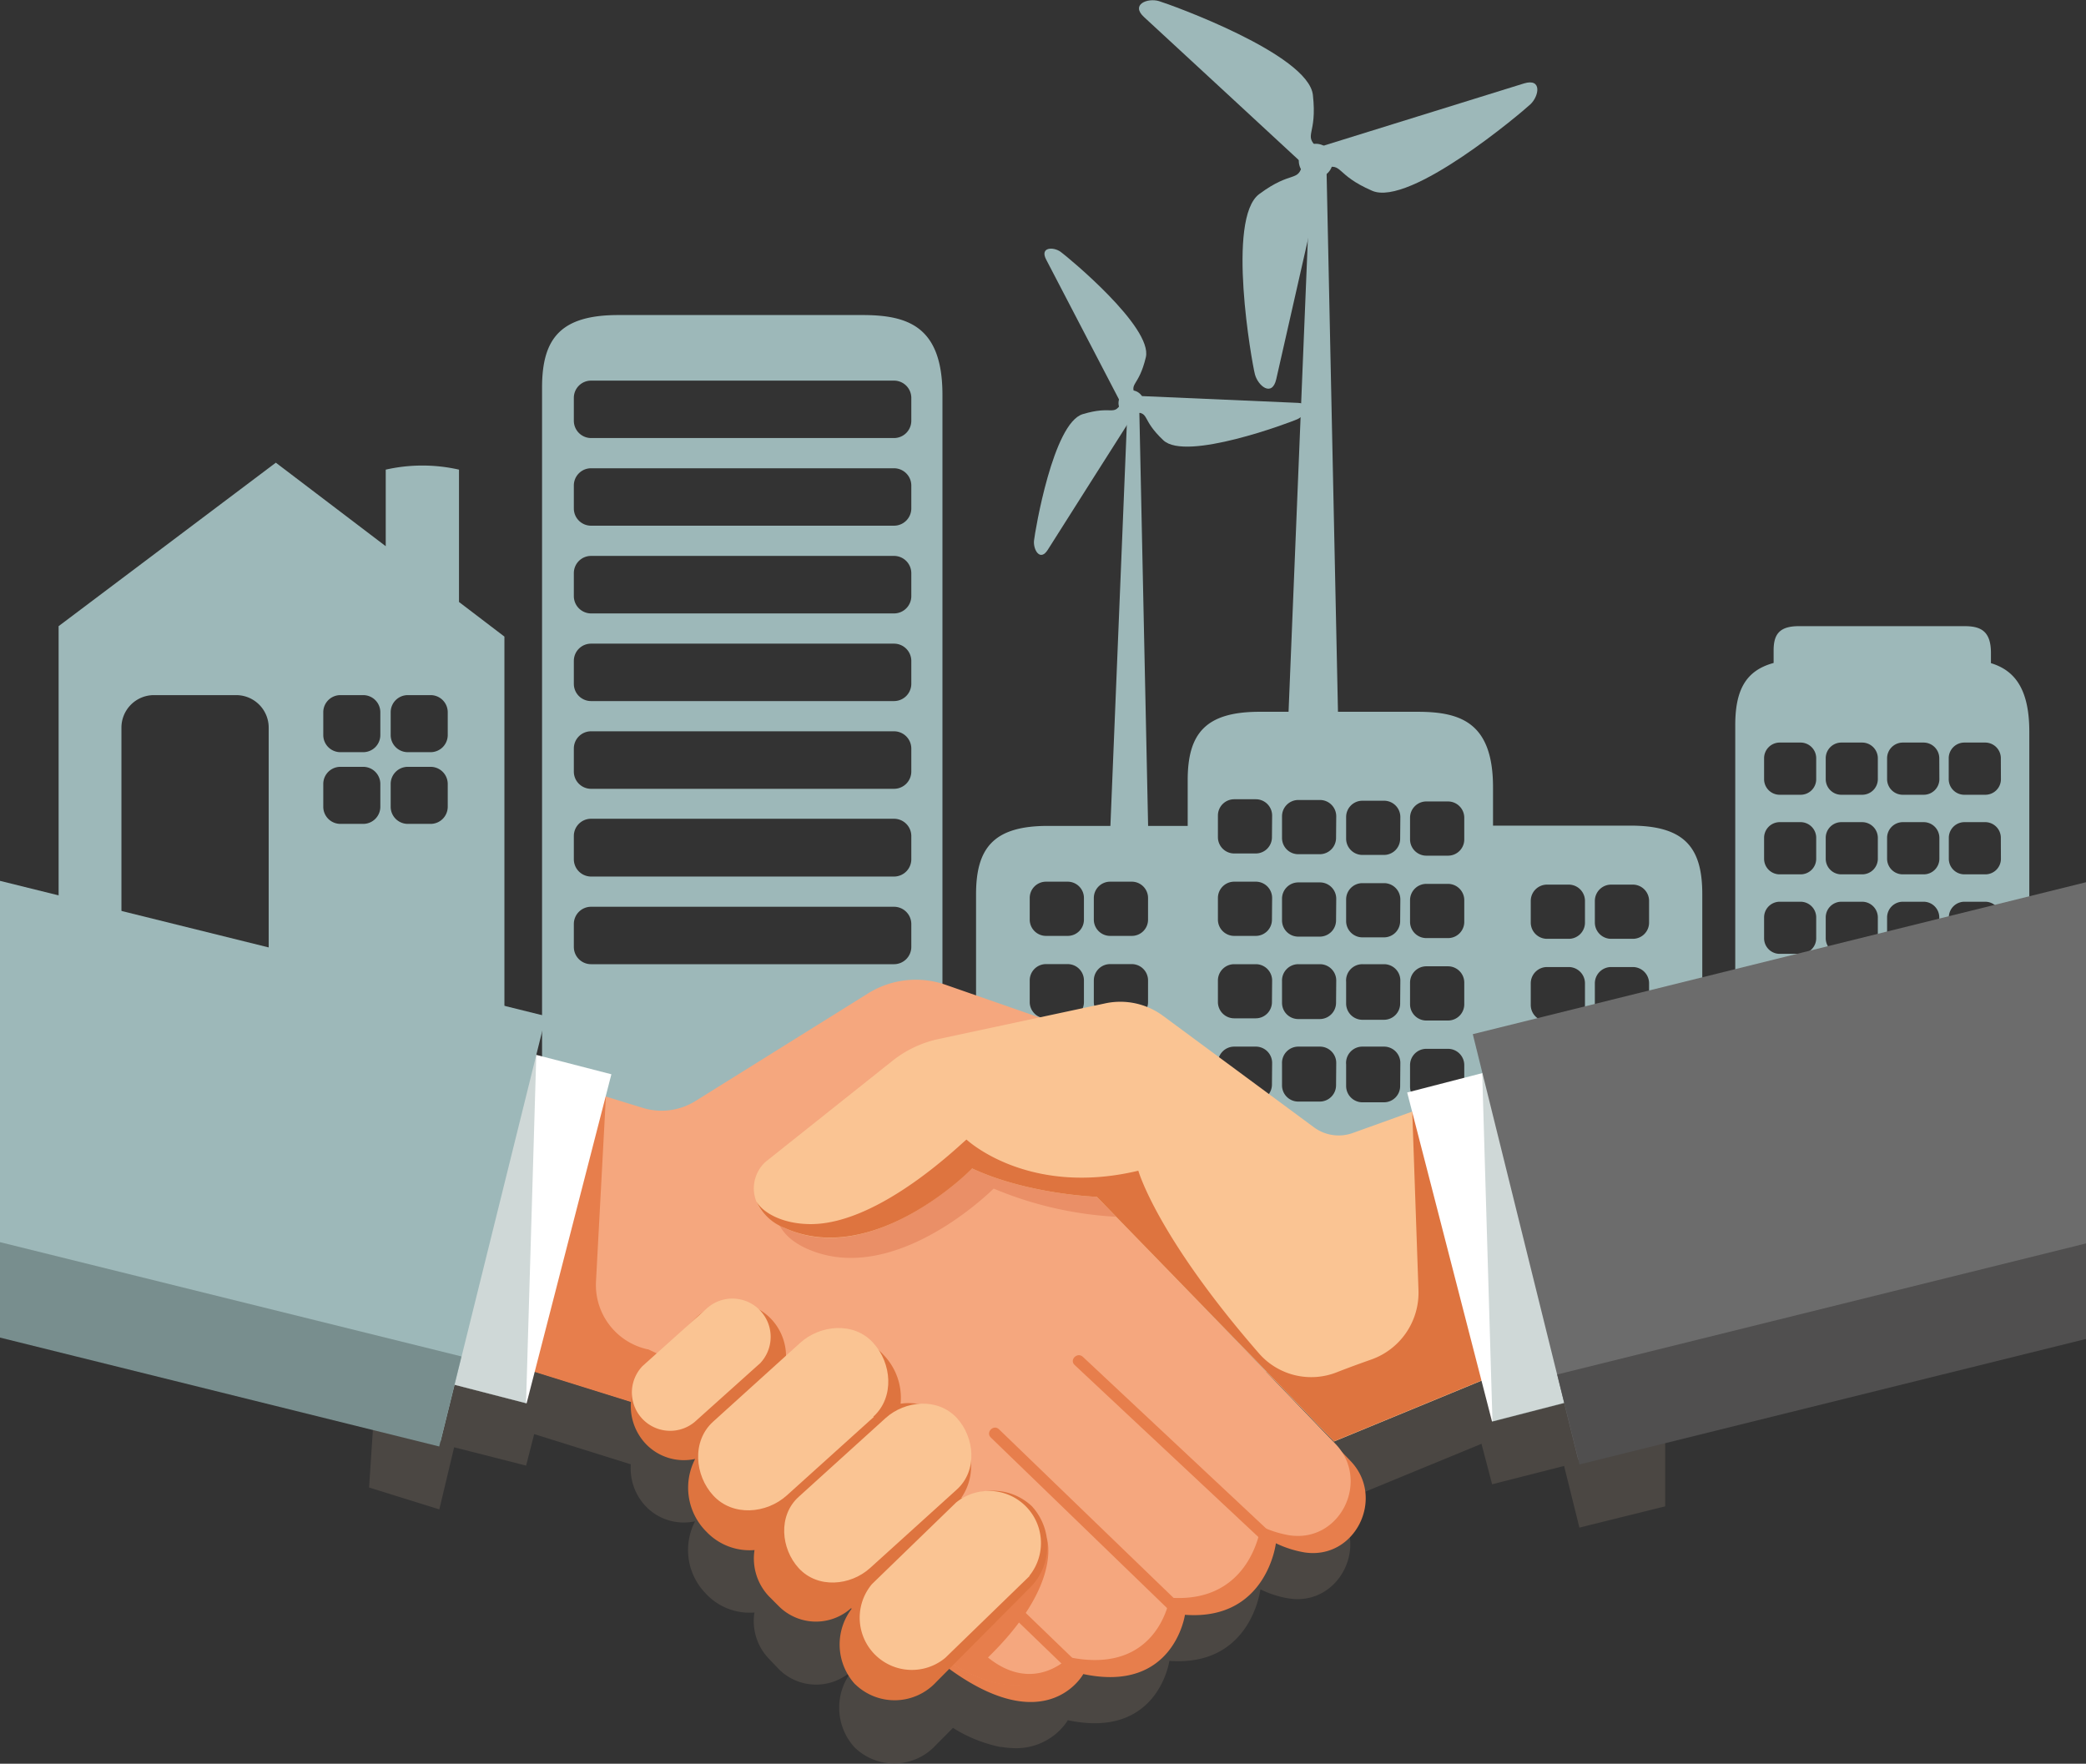 <svg id="Livello_2" data-name="Livello 2" xmlns="http://www.w3.org/2000/svg" viewBox="0 0 227.78 192.58"><rect x="0" y="0" width="227.78" height="192.58" fill="#333333" stroke="none"/><defs><style>.cls-1{fill:#9db8b9;}.cls-2{fill:#6e655c;}.cls-2,.cls-9{opacity:0.4;}.cls-3{fill:#e77e4c;}.cls-4{fill:#f5a77e;}.cls-5{fill:#ea8f67;}.cls-6{fill:#fac493;}.cls-7{fill:#de743f;}.cls-8{fill:#fff;}.cls-9{fill:#879f9b;}.cls-10{fill:#6c6c6c;}.cls-11{fill:#504f4f;}.cls-12{fill:#788e8e;}</style></defs><path class="cls-1" d="M312.26,133.87h-15v-4.18c0-7.07-3.53-8.25-8.24-8.25H271.77c-5.89,0-7.85,2.36-7.85,7.46v5H248.66c-5.88,0-7.85,2.36-7.85,7.46v52.14h79.3V141.33C320.11,136.23,318.15,133.87,312.26,133.87Zm-59.67,28.27a1.77,1.77,0,0,1-1.78,1.78h-2.36a1.78,1.78,0,0,1-1.78-1.78v-2.36a1.78,1.78,0,0,1,1.78-1.78h2.36a1.78,1.78,0,0,1,1.78,1.78Zm0-9a1.77,1.77,0,0,1-1.78,1.77h-2.36a1.78,1.78,0,0,1-1.78-1.77v-2.37a1.78,1.78,0,0,1,1.78-1.78h2.36a1.78,1.78,0,0,1,1.78,1.78Zm0-9a1.77,1.77,0,0,1-1.78,1.77h-2.36a1.78,1.78,0,0,1-1.78-1.77v-2.37a1.78,1.78,0,0,1,1.78-1.78h2.36a1.78,1.78,0,0,1,1.78,1.78Zm7,18a1.77,1.77,0,0,1-1.77,1.78h-2.37a1.78,1.78,0,0,1-1.78-1.78v-2.36a1.78,1.78,0,0,1,1.78-1.78h2.37a1.78,1.78,0,0,1,1.77,1.78Zm0-9a1.77,1.77,0,0,1-1.77,1.77h-2.37a1.78,1.78,0,0,1-1.78-1.77v-2.37a1.78,1.78,0,0,1,1.78-1.78h2.37a1.78,1.78,0,0,1,1.77,1.78Zm0-9a1.77,1.77,0,0,1-1.77,1.77h-2.37a1.78,1.78,0,0,1-1.78-1.77v-2.37a1.78,1.78,0,0,1,1.78-1.78h2.37a1.78,1.78,0,0,1,1.77,1.78Zm13.53,18a1.78,1.78,0,0,1-1.77,1.78H269a1.78,1.78,0,0,1-1.78-1.78v-2.36A1.78,1.78,0,0,1,269,158h2.37a1.78,1.78,0,0,1,1.77,1.78Zm0-9a1.77,1.77,0,0,1-1.77,1.77H269a1.78,1.78,0,0,1-1.78-1.77v-2.37A1.78,1.78,0,0,1,269,149h2.37a1.78,1.78,0,0,1,1.77,1.78Zm0-9a1.77,1.77,0,0,1-1.77,1.77H269a1.78,1.78,0,0,1-1.78-1.77v-2.37a1.78,1.78,0,0,1,1.78-1.78h2.37a1.78,1.78,0,0,1,1.77,1.78Zm0-9a1.77,1.77,0,0,1-1.77,1.77H269a1.78,1.78,0,0,1-1.78-1.77v-2.37a1.78,1.78,0,0,1,1.78-1.78h2.37a1.78,1.78,0,0,1,1.77,1.78Zm7,27.08a1.78,1.78,0,0,1-1.78,1.78H276a1.77,1.77,0,0,1-1.78-1.78v-2.36A1.78,1.78,0,0,1,276,158h2.36a1.78,1.78,0,0,1,1.78,1.78Zm0-9a1.78,1.78,0,0,1-1.78,1.77H276a1.77,1.77,0,0,1-1.78-1.77v-2.37A1.78,1.78,0,0,1,276,149h2.36a1.78,1.78,0,0,1,1.78,1.78Zm0-9a1.78,1.78,0,0,1-1.78,1.77H276a1.77,1.77,0,0,1-1.78-1.77v-2.37a1.78,1.78,0,0,1,1.78-1.78h2.36a1.78,1.78,0,0,1,1.78,1.78Zm0-9a1.78,1.78,0,0,1-1.78,1.77H276a1.77,1.77,0,0,1-1.78-1.77v-2.37a1.78,1.78,0,0,1,1.78-1.78h2.36a1.78,1.78,0,0,1,1.78,1.78Zm7,27.08a1.77,1.77,0,0,1-1.77,1.78H283a1.78,1.78,0,0,1-1.78-1.78v-2.36A1.78,1.78,0,0,1,283,158h2.37a1.78,1.78,0,0,1,1.77,1.78Zm0-9a1.77,1.77,0,0,1-1.77,1.77H283a1.78,1.78,0,0,1-1.78-1.77v-2.37A1.78,1.78,0,0,1,283,149h2.37a1.78,1.78,0,0,1,1.77,1.78Zm0-9a1.77,1.77,0,0,1-1.77,1.77H283a1.78,1.78,0,0,1-1.78-1.77v-2.37a1.78,1.78,0,0,1,1.78-1.78h2.37a1.78,1.78,0,0,1,1.77,1.78Zm0-9a1.77,1.77,0,0,1-1.77,1.77H283a1.78,1.78,0,0,1-1.78-1.77v-2.37a1.78,1.78,0,0,1,1.78-1.78h2.37a1.78,1.78,0,0,1,1.77,1.78Zm7,27.08a1.77,1.77,0,0,1-1.78,1.78h-2.36a1.78,1.78,0,0,1-1.78-1.78v-2.36a1.78,1.78,0,0,1,1.78-1.78h2.36a1.78,1.78,0,0,1,1.78,1.78Zm0-9a1.77,1.77,0,0,1-1.78,1.77h-2.36a1.78,1.78,0,0,1-1.78-1.77v-2.37a1.78,1.78,0,0,1,1.78-1.78h2.36a1.78,1.78,0,0,1,1.78,1.78Zm0-9a1.77,1.77,0,0,1-1.78,1.77h-2.36a1.78,1.78,0,0,1-1.78-1.77v-2.37a1.78,1.78,0,0,1,1.78-1.78h2.36a1.78,1.78,0,0,1,1.78,1.78Zm0-9a1.77,1.77,0,0,1-1.78,1.77h-2.36a1.78,1.78,0,0,1-1.78-1.77v-2.37a1.78,1.78,0,0,1,1.78-1.78h2.36a1.78,1.78,0,0,1,1.78,1.78Zm13.18,27.08a1.77,1.77,0,0,1-1.77,1.78h-2.37a1.78,1.78,0,0,1-1.78-1.78v-2.36a1.78,1.78,0,0,1,1.78-1.78h2.37a1.78,1.78,0,0,1,1.77,1.78Zm0-9a1.77,1.77,0,0,1-1.77,1.77h-2.37a1.78,1.78,0,0,1-1.78-1.77v-2.37a1.78,1.78,0,0,1,1.78-1.78h2.37a1.78,1.78,0,0,1,1.77,1.78Zm0-9a1.77,1.77,0,0,1-1.77,1.77h-2.37a1.78,1.78,0,0,1-1.78-1.77v-2.37a1.78,1.78,0,0,1,1.78-1.78h2.37a1.78,1.78,0,0,1,1.77,1.78Zm7,18a1.77,1.77,0,0,1-1.77,1.78h-2.37a1.78,1.78,0,0,1-1.78-1.78v-2.36a1.78,1.78,0,0,1,1.78-1.78h2.37a1.78,1.78,0,0,1,1.77,1.78Zm0-9a1.77,1.77,0,0,1-1.77,1.77h-2.37a1.78,1.78,0,0,1-1.78-1.77v-2.37a1.78,1.78,0,0,1,1.78-1.78h2.37a1.78,1.78,0,0,1,1.77,1.78Zm0-9a1.77,1.77,0,0,1-1.77,1.77h-2.37a1.78,1.78,0,0,1-1.78-1.77v-2.37a1.78,1.78,0,0,1,1.78-1.78h2.37a1.78,1.78,0,0,1,1.77,1.78Z" transform="translate(-134.23 -43.72)"/><path class="cls-1" d="M351.63,116.13V115c0-2.49-1.25-2.91-2.91-2.91H330.67c-2.08,0-2.77.83-2.77,2.64v1.38c-3.07.83-4.19,3-4.19,6.8v56.29h32.11V123.62C355.82,118.88,354.17,116.9,351.63,116.13Zm-19.08,38.73a1.7,1.7,0,0,1-1.71,1.7h-2.27a1.7,1.7,0,0,1-1.71-1.7v-2.28a1.7,1.7,0,0,1,1.71-1.71h2.27a1.7,1.7,0,0,1,1.71,1.71Zm0-8.69a1.7,1.7,0,0,1-1.71,1.7h-2.27a1.7,1.7,0,0,1-1.71-1.7v-2.28a1.71,1.71,0,0,1,1.71-1.71h2.27a1.71,1.71,0,0,1,1.71,1.71Zm0-8.69a1.7,1.7,0,0,1-1.71,1.71h-2.27a1.7,1.7,0,0,1-1.71-1.71V135.2a1.71,1.71,0,0,1,1.71-1.71h2.27a1.71,1.71,0,0,1,1.71,1.71Zm0-8.69a1.7,1.7,0,0,1-1.71,1.71h-2.27a1.7,1.7,0,0,1-1.71-1.71v-2.28a1.71,1.71,0,0,1,1.71-1.71h2.27a1.71,1.71,0,0,1,1.71,1.71Zm6.73,26.07a1.71,1.71,0,0,1-1.71,1.7h-2.28a1.7,1.7,0,0,1-1.7-1.7v-2.28a1.7,1.7,0,0,1,1.7-1.71h2.28a1.71,1.71,0,0,1,1.71,1.71Zm0-8.69a1.71,1.71,0,0,1-1.71,1.7h-2.28a1.7,1.7,0,0,1-1.7-1.7v-2.28a1.71,1.71,0,0,1,1.7-1.71h2.28a1.72,1.72,0,0,1,1.71,1.71Zm0-8.69a1.71,1.71,0,0,1-1.71,1.71h-2.28a1.7,1.7,0,0,1-1.7-1.71V135.2a1.71,1.71,0,0,1,1.7-1.71h2.28a1.72,1.72,0,0,1,1.71,1.71Zm0-8.69a1.71,1.71,0,0,1-1.71,1.71h-2.28a1.7,1.7,0,0,1-1.7-1.71v-2.28a1.71,1.71,0,0,1,1.7-1.71h2.28a1.72,1.72,0,0,1,1.71,1.71ZM346,154.86a1.71,1.71,0,0,1-1.71,1.7H342a1.71,1.71,0,0,1-1.71-1.7v-2.28a1.71,1.71,0,0,1,1.71-1.71h2.28a1.71,1.71,0,0,1,1.71,1.71Zm0-8.69a1.71,1.71,0,0,1-1.71,1.7H342a1.71,1.71,0,0,1-1.71-1.7v-2.28a1.72,1.72,0,0,1,1.71-1.71h2.28a1.72,1.72,0,0,1,1.71,1.71Zm0-8.69a1.71,1.71,0,0,1-1.71,1.71H342a1.71,1.71,0,0,1-1.71-1.71V135.2a1.72,1.72,0,0,1,1.71-1.71h2.28A1.72,1.72,0,0,1,346,135.2Zm0-8.69a1.71,1.71,0,0,1-1.71,1.71H342a1.71,1.71,0,0,1-1.71-1.71v-2.28A1.72,1.72,0,0,1,342,124.8h2.28a1.72,1.72,0,0,1,1.71,1.71Zm6.72,26.07a1.7,1.7,0,0,1-1.71,1.7h-2.27a1.7,1.7,0,0,1-1.71-1.7v-2.28a1.7,1.7,0,0,1,1.71-1.71H351a1.7,1.7,0,0,1,1.71,1.71Zm0-8.69a1.7,1.7,0,0,1-1.71,1.7h-2.27a1.7,1.7,0,0,1-1.71-1.7v-2.28a1.71,1.71,0,0,1,1.71-1.71H351a1.71,1.71,0,0,1,1.71,1.71Zm0-8.69a1.7,1.7,0,0,1-1.71,1.71h-2.27a1.7,1.7,0,0,1-1.71-1.71V135.2a1.71,1.71,0,0,1,1.71-1.71H351a1.71,1.71,0,0,1,1.71,1.71Zm0-8.69A1.7,1.7,0,0,1,351,130.5h-2.27a1.7,1.7,0,0,1-1.71-1.71v-2.28a1.71,1.71,0,0,1,1.71-1.71H351a1.71,1.71,0,0,1,1.71,1.71Z" transform="translate(-134.23 -43.72)"/><path class="cls-1" d="M184.35,109.45V95a18.09,18.09,0,0,0-8,0v8.36l-12-9.12-23.72,17.85v50.57h6.86V123.17a3.55,3.55,0,0,1,3.54-3.55h9a3.55,3.55,0,0,1,3.54,3.55v39.48h25.74V113.23Zm-8.59,22.36a1.87,1.87,0,0,1-1.87,1.87H171.4a1.87,1.87,0,0,1-1.87-1.87v-2.49a1.87,1.87,0,0,1,1.87-1.87h2.49a1.87,1.87,0,0,1,1.87,1.87Zm0-7.83a1.87,1.87,0,0,1-1.87,1.87H171.4a1.87,1.87,0,0,1-1.87-1.87v-2.49a1.87,1.87,0,0,1,1.87-1.87h2.49a1.87,1.87,0,0,1,1.87,1.87Zm7.36,7.83a1.87,1.87,0,0,1-1.87,1.87h-2.49a1.87,1.87,0,0,1-1.87-1.87v-2.49a1.87,1.87,0,0,1,1.87-1.87h2.49a1.87,1.87,0,0,1,1.87,1.87Zm0-7.83a1.87,1.87,0,0,1-1.87,1.87h-2.49a1.87,1.87,0,0,1-1.87-1.87v-2.49a1.87,1.87,0,0,1,1.87-1.87h2.49a1.87,1.87,0,0,1,1.87,1.87Z" transform="translate(-134.23 -43.72)"/><path class="cls-1" d="M228.4,78.12H201.75c-6.25,0-8.33,2.5-8.33,7.91v99.8h43.72v-99C237.14,79.37,233.39,78.12,228.4,78.12Zm5.34,69a1.89,1.89,0,0,1-1.89,1.88H198.77a1.88,1.88,0,0,1-1.88-1.88v-2.51a1.88,1.88,0,0,1,1.88-1.88h33.08a1.89,1.89,0,0,1,1.89,1.88Zm0-9.58a1.89,1.89,0,0,1-1.89,1.89H198.77a1.89,1.89,0,0,1-1.88-1.89V135a1.88,1.88,0,0,1,1.88-1.88h33.08a1.89,1.89,0,0,1,1.89,1.88Zm0-9.57a1.89,1.89,0,0,1-1.89,1.88H198.77a1.88,1.88,0,0,1-1.88-1.88v-2.52a1.88,1.88,0,0,1,1.88-1.88h33.08a1.89,1.89,0,0,1,1.89,1.88Zm0-9.58a1.89,1.89,0,0,1-1.89,1.88H198.77a1.88,1.88,0,0,1-1.88-1.88v-2.51a1.88,1.88,0,0,1,1.88-1.88h33.08a1.89,1.89,0,0,1,1.89,1.88Zm0-9.58a1.89,1.89,0,0,1-1.89,1.89H198.77a1.89,1.89,0,0,1-1.88-1.89v-2.51a1.88,1.88,0,0,1,1.88-1.88h33.08a1.89,1.89,0,0,1,1.89,1.88Zm0-9.57a1.89,1.89,0,0,1-1.89,1.88H198.77a1.88,1.88,0,0,1-1.88-1.88V96.74a1.88,1.88,0,0,1,1.88-1.89h33.08a1.89,1.89,0,0,1,1.89,1.89Zm0-9.58a1.89,1.89,0,0,1-1.89,1.89H198.77a1.89,1.89,0,0,1-1.88-1.89V87.16a1.88,1.88,0,0,1,1.88-1.88h33.08a1.89,1.89,0,0,1,1.89,1.88Z" transform="translate(-134.23 -43.72)"/><path class="cls-1" d="M258.17,88.74s-8.68,13.65-9.52,15-1.62,0-1.51-1,2.08-12.83,5.32-13.8,3.31.24,4.19-1.15Z" transform="translate(-134.23 -43.72)"/><path class="cls-1" d="M256.65,87.78l-8.19-15.73c-.71-1.37.81-1.4,1.59-.83s10.08,8.23,9.3,11.51-1.87,2.75-1.1,4.21Z" transform="translate(-134.23 -43.72)"/><path class="cls-1" d="M258.25,86.94l17.71.77c1.55.07.81,1.4-.08,1.79s-12.15,4.61-14.61,2.3-1.45-3-3.1-3.06Z" transform="translate(-134.23 -43.72)"/><path class="cls-1" d="M258.93,88.47a1.39,1.39,0,1,0-1.92.43A1.4,1.4,0,0,0,258.93,88.47Z" transform="translate(-134.23 -43.72)"/><polygon class="cls-1" points="125.4 91.7 121.19 91.66 123.14 44 124.39 44.01 125.4 91.7"/><path class="cls-1" d="M276.47,61.59s-15.8-14.62-17.31-16,.38-2.12,1.62-1.75,16.31,5.79,16.81,10.25-1.1,4.28.51,5.77Z" transform="translate(-134.23 -43.72)"/><path class="cls-1" d="M278.1,59.83l22.54-7c2-.61,1.65,1.39.7,2.28s-13.16,11.23-17.28,9.44-3.15-3.11-5.25-2.45Z" transform="translate(-134.23 -43.72)"/><path class="cls-1" d="M278.81,62.12s-4.76,21-5.22,23-2,.73-2.33-.53-3.14-17,.47-19.68,4.26-1.19,4.74-3.33Z" transform="translate(-134.23 -43.72)"/><path class="cls-1" d="M276.65,62.65a1.86,1.86,0,1,0-.11-2.63A1.87,1.87,0,0,0,276.65,62.65Z" transform="translate(-134.23 -43.72)"/><polygon class="cls-1" points="146.17 81.05 140.57 80.99 143.16 17.56 144.83 17.58 146.17 81.05"/><path class="cls-2" d="M177.75,157.58l16.09,4-1.05,4.24,8.2,2.11-.62,2.42,4,1.25a7,7,0,0,0,5.75-.75L229,159.1a9.93,9.93,0,0,1,8.49-.95l10.24,3.57,7.16-1.54a7.85,7.85,0,0,1,6.33,1.37l16.49,12.17a4.49,4.49,0,0,0,4.2.62l6.54-2.35-.54-2.1,8.2-2.12-1.05-4.23,21-5.21V208.2l-9.37,2.32-.13-.53h0l-1.54-6.2-7.86,2L296,201.37l-15.41,6.35h0l-.71.29h0L273,200.94l7,7.32c3.87,4,.55,10.83-5,10a10.88,10.88,0,0,1-3.14-1s-1,8.48-9.94,7.81c0,0-1.21,8.58-11.09,6.48h0s-.1.17-.3.44l-.07.09a6.71,6.71,0,0,1-5.53,2.52h0a9.45,9.45,0,0,1-1.35-.13l-.13,0a15.59,15.59,0,0,1-5.16-2.08l-1.87,1.88a6.18,6.18,0,0,1-8.82.3l-.09-.09a6.44,6.44,0,0,1,.39-9l-.47.48a5.75,5.75,0,0,1-8.22-.05l-1-1.05a5.93,5.93,0,0,1-1.6-5.07,6.53,6.53,0,0,1-5.25-2l-.09-.1a6.79,6.79,0,0,1-1.14-7.86,5.74,5.74,0,0,1-5.36-1.61,6,6,0,0,1-1.66-4.61l-10.55-3.3-.88,3.44-7.86-2L182.33,208h0l-.13.53-7.67-2.39Z" transform="translate(-134.23 -43.72)"/><path class="cls-3" d="M249.08,169.32l32.61,33.91c3.86,4,.54,10.83-5,10a11.75,11.75,0,0,1-3.14-1s-1,8.48-9.93,7.81c0,0-1.22,8.57-11.1,6.47,0,0-4.79,8.87-18.34-3.63-6.68-6.17-28.79-24.07-28.79-24.07Z" transform="translate(-134.23 -43.72)"/><path class="cls-4" d="M155.57,149.69l48.85,15a7,7,0,0,0,5.75-.75L229,152.2a9.86,9.86,0,0,1,8.49-.95l21,7.32-11.06,8.87,32.61,33.92c3.87,4,.55,10.83-5,10a11.54,11.54,0,0,1-3.14-1s-1,8.48-9.94,7.81c0,0-1.21,8.57-11.09,6.48,0,0-4.79,8.86-18.34-3.64-6.69-6.17-28.8-24.07-28.8-24.07L147,179.26Z" transform="translate(-134.23 -43.72)"/><path class="cls-5" d="M222.2,180c-4.47-2.09-3.71-6-1.9-7.36L234,161.75a12.12,12.12,0,0,1,5-2.37l13.64-2.92,5.53,1.92-11.06,8.87,9,9.33a40.1,40.1,0,0,1-13.38-3.08S231.83,184.47,222.2,180Z" transform="translate(-134.23 -43.72)"/><path class="cls-6" d="M218,170.44l13.67-10.88a12.2,12.2,0,0,1,5-2.38l18.23-3.9a7.85,7.85,0,0,1,6.33,1.36l16.49,12.18a4.54,4.54,0,0,0,4.2.62l24.81-8.93,2.44,30.54-29.27,12.07L254,174.4s-7.54-.26-13.62-3.1c0,0-10.86,11-20.49,6.49C215.39,175.71,216.15,171.85,218,170.44Z" transform="translate(-134.23 -43.72)"/><path class="cls-7" d="M222.68,177.38c7.71.07,16.87-9.17,17.09-9.23,0,0,6.66,6.29,18.76,3.4,0,0,2,7.13,13.22,20a7.58,7.58,0,0,0,8.47,2c1.12-.44,2.37-.9,3.71-1.37a7.74,7.74,0,0,0,5.19-7.58l-.68-19.53c8.62-3,20.21,18.12,19.92,14.09l.79,9.87-28.54,11.77h0l-.71.3h0l-4.72-4.9L254,174.4s-7.54-.26-13.62-3.1c.05,0-10.73,10.94-20.49,6.49a5.51,5.51,0,0,1-3.06-2.89C217.42,176,219.47,177.35,222.68,177.38Z" transform="translate(-134.23 -43.72)"/><path class="cls-3" d="M242.11,224.7c8.22-8,6.43-13,6.43-13L205,191.05h-.06a7.19,7.19,0,0,1-5.63-7.41l1.08-20.19-53.06,14.84-.29,1L203.77,197s22.11,17.9,28.8,24.07c13.55,12.5,18.34,3.64,18.34,3.64S247.13,228.74,242.11,224.7Z" transform="translate(-134.23 -43.72)"/><path class="cls-3" d="M272.25,212.12l-20.68-19.36c-.6-.56.3-1.45.9-.89l20.67,19.36c.6.56-.3,1.45-.89.89Z" transform="translate(-134.23 -43.72)"/><path class="cls-3" d="M262.31,219.93l-19.89-19.25c-.59-.57.31-1.47.89-.9L263.21,219c.58.56-.31,1.46-.9.89Z" transform="translate(-134.23 -43.72)"/><path class="cls-3" d="M251.22,226.41l-17.6-17c-.59-.57.31-1.46.89-.89l17.61,17c.58.57-.31,1.46-.9.9Z" transform="translate(-134.23 -43.72)"/><path class="cls-7" d="M247,208.29l-.08-.09a6.18,6.18,0,0,0-8.82.3l.47-.47a6,6,0,0,0,0-8.36l-1-1a5.76,5.76,0,0,0-5-1.68,6.75,6.75,0,0,0-1.88-5.35l-.09-.1a6.53,6.53,0,0,0-9.33-.05L220,192.68a5.94,5.94,0,0,0-1.62-5,5.76,5.76,0,0,0-8.22,0l-5.33,5.37a6,6,0,0,0-.05,8.36,5.74,5.74,0,0,0,5.36,1.61,6.79,6.79,0,0,0,1.14,7.86l.09.09a6.5,6.5,0,0,0,5.25,2,6,6,0,0,0,1.6,5.08l1,1a5.74,5.74,0,0,0,8.22,0l5.51-5.54-5,5.07a6.44,6.44,0,0,0-.39,9l.09.08a6.18,6.18,0,0,0,8.82-.29l10.07-10.14A6.42,6.42,0,0,0,247,208.29Z" transform="translate(-134.23 -43.72)"/><polygon class="cls-8" points="9.79 140.92 57.5 153.23 66.76 117.3 5.94 101.61 9.79 140.92"/><rect class="cls-8" x="291.53" y="154.55" width="62.81" height="37.1" transform="translate(-167.23 42.43) rotate(-14.46)"/><path class="cls-7" d="M227.05,218.41q5.52-5.53,11-11.08a.63.63,0,0,1,.9.89l-11,11.09a.64.64,0,0,1-.9-.9Z" transform="translate(-134.23 -43.72)"/><polygon class="cls-9" points="210.68 142.93 162.97 155.24 161.85 117.2 221.86 131.47 210.68 142.93"/><polygon class="cls-10" points="227.78 96.33 227.78 145.64 172.33 159.37 160.82 112.92 227.78 96.33"/><polygon class="cls-9" points="9.73 140.92 57.44 153.23 58.56 115.19 17.09 125.04 9.73 140.92"/><polygon class="cls-11" points="227.78 135.77 227.78 146.2 172.47 159.9 170.04 150.08 227.78 135.77"/><polygon class="cls-1" points="0 96.18 59.61 110.95 48.1 157.41 0 145.49 0 96.18"/><polygon class="cls-12" points="0 135.63 50.39 148.11 47.96 157.94 0 146.05 0 135.63"/><path class="cls-6" d="M246.64,215.82l-9.19,8.92a5.7,5.7,0,0,1-8-8.06l9.19-8.91a5.69,5.69,0,0,1,8,8Z" transform="translate(-134.23 -43.72)"/><path class="cls-6" d="M238.72,206.35l-9.49,8.59c-2.14,1.93-5.71,2.27-7.79,0-1.93-2.11-2.28-5.72,0-7.78l9.49-8.6c2.14-1.93,5.71-2.26,7.79,0,1.93,2.11,2.28,5.72,0,7.79Z" transform="translate(-134.23 -43.72)"/><path class="cls-6" d="M229.64,198.44,220.15,207c-2.21,2-5.9,2.35-8.05,0-2-2.18-2.36-5.91,0-8.05l9.49-8.59c2.2-2,5.9-2.35,8,0,2,2.18,2.36,5.91,0,8.05Z" transform="translate(-134.23 -43.72)"/><path class="cls-6" d="M217.3,192.51l-7,6.28a4.18,4.18,0,0,1-5.91-5.91l7-6.28a4.18,4.18,0,0,1,5.9,5.91Z" transform="translate(-134.23 -43.72)"/></svg>
